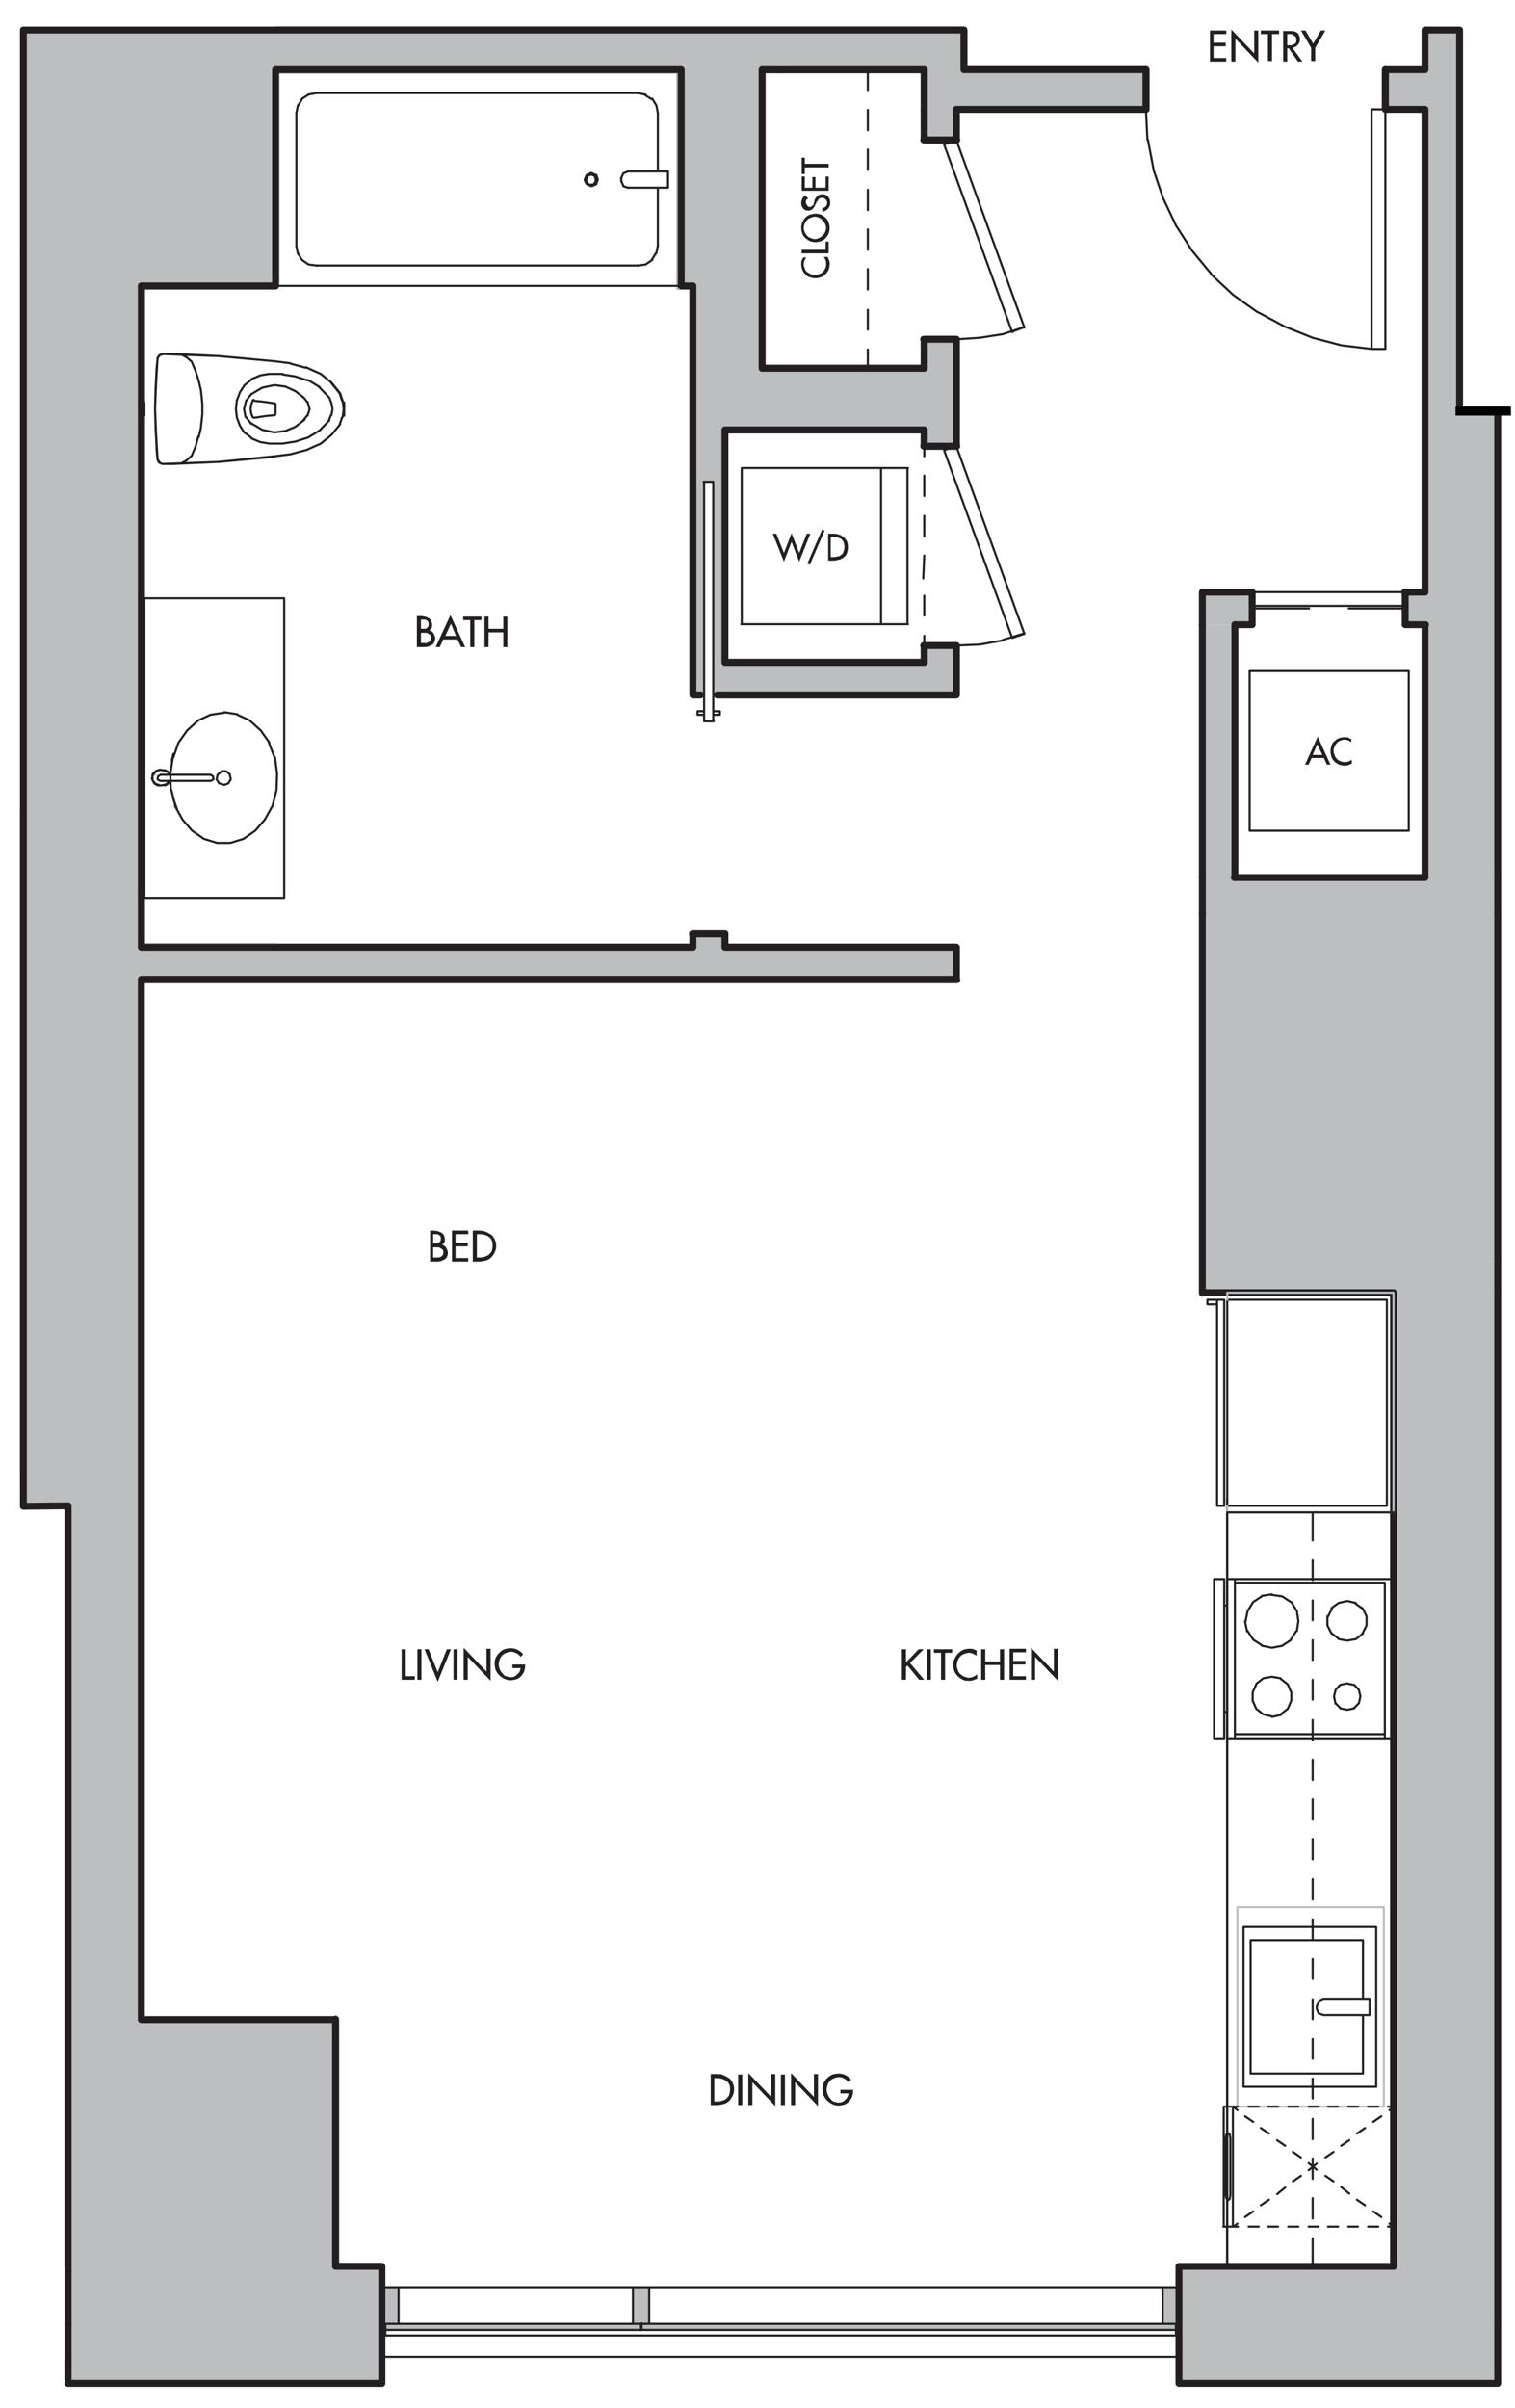 <svg xmlns="http://www.w3.org/2000/svg" xmlns:xlink="http://www.w3.org/1999/xlink" id="Layer_1" x="0" y="0" version="1.1" viewBox="0 0 298 473.3" xml:space="preserve"><style>.st0{clip-path:url(#SVGID_2_);fill:#bcbec0}.st1,.st10,.st13,.st14,.st15,.st2,.st9{clip-path:url(#SVGID_2_);fill:none;stroke:#231f20;stroke-width:.418;stroke-linecap:round;stroke-linejoin:round;stroke-miterlimit:10}.st10,.st13,.st14,.st15,.st2,.st9{stroke-width:1.357}.st10,.st13,.st14,.st15,.st9{clip-path:url(#SVGID_16_)}.st10,.st13,.st14,.st15{stroke-width:.418}.st13,.st14,.st15{clip-path:url(#SVGID_22_);stroke-width:1.357}.st14,.st15{stroke-width:.418}.st15{stroke:#bcbec0}.st17{fill:#231f20}</style><g><g><defs><path id="SVGID_1_" d="M2 4.3v466h295.2V4.3H2z"/></defs><clipPath id="SVGID_2_"><use overflow="visible" xlink:href="#SVGID_1_"/></clipPath><path d="M4.6 56.2h23.2v103.4H4.6zM273.2 21.5h7.9v-7.8h-7.9v7.8zm-83.6 0h36.1v-7.8h-36.1v7.8zM276.4 122.8h4v-6.4h-4v6.4zm-39.9 0h9.8v-6.4h-9.8v6.4zM236.5 172.5h58.2v6.9h-58.2zM137.5 56.2v.6h-1.3v79.8h2.2V94.7h1.9v41.9h2.3V56.2h-5.1zm-1.2 130h6.4v-2.6h-6.4v2.6zM142.6 130.2h45.5v6.4h-45.5zM27.8 186.2h160.4v6.4H27.8zM47.3 12.8h6.9v36.5h-6.9zM153.5 5.9h28.3v7.8h-28.3zM8.5 5.9h45.7v6.9H8.5zM13.4 293.3h14.4v107.6H13.4zM54.2 5.9h99.3v7.8H54.2zM2 56.2v-6.9 6.9zM8.5 5.9h7.8-7.8zM181.8 27.5h6.4v-6h-6.4v6zm0 60.2h6.4v-21h-6.4v21zm0 42.5h6.4v-3.3h-6.4v3.3zM25.5 400.9H62v54.8H25.5zM13.4 400.9h4v44.6h-4z" class="st0"/><path d="M27.8 397H66v4H27.8z" class="st0"/><path d="M62 400.9h4v48.6h-4zM236.5 122.8h6.4v52.1h-6.4zM236.5 176h6.9v78.2h-6.9z" class="st0"/><path d="M241.4 177.5h53.2v76.7h-53.2z" class="st0"/><path d="M280.3 80.7h14.3v100.8h-14.3z" class="st0"/><path d="M280.3 5.9h6.8v77.6h-6.8zM13.4 468.5v-11.7 11.7zM13.4 467.5h60.8v.9H13.4z" class="st0"/><path d="M74.1 456.8h.9v11.7h-.9zM62 449.6h13v7.2H62zM274.1 249.2h20.6v200.2h-20.6zM124.5 449.6v7.2h1.4v1.2h.3v-1.2h1.5v-7.2zM228.7 449.6v7.2h2.6v2.3h.6v-9.5zM75.1 449.6v9.5h.7v-2.3h2.6v-7.2z" class="st0"/><path d="M75.1 456.8h156.8v1.3H75.1zM294.6 459.1v-9.5 9.5zM294.6 458v-1.3 1.3zM134 13.7h12v42.5h-12zM13.4 456.8h60.8v7.2H13.4zM142.6 72.4h39.1v12.1h-39.1zM181.8 5.9h7.8v15.7h-7.8zM13.4 296v-2.7 2.7zM4.6 49.3h49.6v6.9H4.6zM4.6 5.9H9v6.9H4.6zM4.6 159.6v131.6h5.2v2.1h18V159.6zM294.6 468.5v-23h-62.7v23M66 445.5h9.1v4.1H66zM146 13.7h4v58.7h-4z" class="st0"/><path d="M25.5 455.7H62M189.6 5.9H16.3" class="st1"/><path d="M27.8 159.6V56.2M280.3 5.9v7.8m0 7.8v94.9m6.8-35.7V5.9m0 0h-6.8m-90.7 15.6h35.8m0 0v-7.8m0 0h-35.8m82.9 7.8h7.8m0-7.8h-7.8m0 0v7.8m-29.6 101.3h3.4m0 0v-6.4m0 0h-9.8m0 0v6.4m39.9 0h4m-.1 49.7v-49.7m0-6.4h-4m.1 0v6.4m18.2 56.6v-6.9m-14.3 0h-37.5m-6.3 0v6.9m-93.9 6.8v-2.6m0 0h-6.4m.1 0v2.6m6.3-56V84.5m0-12.1V56.2m-6.3.6v79.8m0 0h1.5m3.3 0h1.6m-.1 0h45.5m0 0v-6.4m-6.3 0h-39.1m45.4 56h-45.5m-6.3 0H27.8m0 6.4h160.4m-.1 0v-6.4" class="st2"/><path d="M269.8 68.6l-5.8-.7m-.1 0l-5.7-1.5m0 0l-5.5-2.2m0 0l-5.2-2.8m-.1 0l-4.8-3.4m0 0l-4.4-4.1m.1 0l-3.8-4.6m0 0l-3.2-5m0 0l-2.5-5.3m0 0l-1.9-5.6m0-.1l-1.1-5.8m-.1 0l-.3-6m44.4 0v47.1m2.7 0h-2.7m2.7-47.1v47.1m0-47.1h-2.7" class="st1"/><path d="M272.5 21.5v-7.8m-47.1 7.8v-7.8M54.2 49.3V12.8m-6.9 0v36.5m106.2-35.6h28.3m0-7.8h-28.3m-145 6.9h38.8" class="st2"/><path d="M137.2 140.5v-.6m1.3-.1h-1.3m1.3.7h-1.3m4.4 0v-.6m-1.3-.1h1.3m-1.3.7h1.3m-1.3-45.8h-1.9m.1 0v47.1m0 0h1.9m-.1 0V94.7" class="st1"/><path d="M13.4 296v104.9m3.9 0h10.4m.1-3.9V293.3M54.2 13.7H134m15.9 0h3.5m.1-7.8H54.2m0 6.9v.9m127.6 7.8v6m0 0h6.4m-.1 0v-6m-6.3 45.2v5.6m0 12.2v3.2m0 0h6.4m-.1 0v-21m0 0h-6.4m.1 60.2v3.3m6.3 0v-3.3m0 0h-6.4m-168.3 274v44.6m3.9 0v-44.6m10.5 0H62m4 0v-4m0 .1H27.8m34.2 3.9v48.6m0 .1h4m0-4.1v-44.6m170.5-278.1v49.7m6.4 0v-49.7" class="st2"/><path d="M62 400.9H25.5m0 0v54.8m0 0H62m0 0v-54.8" class="st1"/><path d="M236.5 179.4v74.8m0-.1h6.9m0 0h30.7m20.5 0v-6.8m0-74.8V80.7m-62.7 376.1v11.7m0 0h1m0 0h60.8m.9 0v-11.7m-.9 11.7h.9m-281.2-1V464" class="st2"/><path d="M13.4 464v-7.2" class="st1"/><path d="M13.4 468.5h60.8m-.1-1H13.4m61.7 1v-11.7m0 0h-.9m-.1 7.2v3.5m0 1h.9" class="st2"/><path d="M74.1 456.8v7.2" class="st1"/><path d="M62 456.8h13.1m0 0v-7.2m0 0H62m0 0v7.2m232.6 0v-7.2m-62.7 0v7.2m62.7-209.4v-68m-20.5 74.7v191.4m20.5 4.1V254.1" class="st2"/><path d="M119.1 458h6m-43 0h-6m.8-8.4h155m-153.5 7.2h46m3.3 0h101M75.8 458h155.5m-156.2 1.1h156.8m-104.2-9.5h-3.2m0 0v7.2m0 0h1.5m-.1 0v1.3m0-.1h.3m0 0v-1.3m0 .1h1.5m0 0v-7.2m101 0v7.2m0 0h2.6m0 0v2.3m0 0h.6m0 0v-9.5m0 0h-3.2m-150.3 7.2v-7.2m0 0h-3.3m0 0v9.5m0 0h.7m0 0v-2.3m0 0h2.6m-1.5-7.2h155m-156.8 9.5h156.8m0 4.2H75.1m156.8-5.3v-1.3m0 .1H75.1m0 0v1.3m0-.1h156.8m62.7-8.4v9.5m0-2.3v1.3" class="st1"/><path d="M146 56.2V13.7m-12 0v42.5m0 0h2.3m6.3 0h3.3M13.4 464h60.8m-.1-7.2H13.4" class="st2"/><path d="M74.1 464v-7.2m-60.7 0v7.2" class="st1"/></g><g><defs><path id="SVGID_3_" d="M280 6.3v-.7.7z"/></defs><defs><path id="SVGID_4_" d="M2 4.3v466h295.2V4.3H2z"/></defs><clipPath id="SVGID_5_"><use overflow="visible" xlink:href="#SVGID_3_"/></clipPath><clipPath id="SVGID_6_" clip-path="url(#SVGID_5_)"><use overflow="visible" xlink:href="#SVGID_4_"/></clipPath><path fill="none" stroke="#231f20" stroke-linecap="round" stroke-linejoin="round" stroke-miterlimit="10" stroke-width=".418" d="M280.3 5.9h33.3" clip-path="url(#SVGID_6_)"/></g><g><defs><path id="SVGID_7_" d="M286.3 6.8V5v1.8z"/></defs><defs><path id="SVGID_8_" d="M2 4.3v466h295.2V4.3H2z"/></defs><clipPath id="SVGID_9_"><use overflow="visible" xlink:href="#SVGID_7_"/></clipPath><clipPath id="SVGID_10_" clip-path="url(#SVGID_9_)"><use overflow="visible" xlink:href="#SVGID_8_"/></clipPath><path fill="none" stroke="#231f20" stroke-linecap="round" stroke-linejoin="round" stroke-miterlimit="10" stroke-width="1.357" d="M287.1 5.9h0" clip-path="url(#SVGID_10_)"/></g><g><defs><path id="SVGID_11_" d="M286.3 79.9h27.4v1.8h-27.4z"/></defs><defs><path id="SVGID_12_" d="M2 4.3v466h295.2V4.3H2z"/></defs><clipPath id="SVGID_13_"><use overflow="visible" xlink:href="#SVGID_11_"/></clipPath><clipPath id="SVGID_14_" clip-path="url(#SVGID_13_)"><use overflow="visible" xlink:href="#SVGID_12_"/></clipPath><path fill="none" stroke="#231f20" stroke-linecap="round" stroke-linejoin="round" stroke-miterlimit="10" stroke-width="1.357" d="M294.6 80.7h-7.5" clip-path="url(#SVGID_14_)"/></g><g><defs><path id="SVGID_15_" d="M2 4.3v466h295.2V4.3H2z"/></defs><clipPath id="SVGID_16_"><use overflow="visible" xlink:href="#SVGID_15_"/></clipPath><path d="M25.5 456.8v-7.2M142.6 84.5h39.1m.1-12.1H150m-4 0h-3.3" class="st9"/><path d="M276.4 116.4v3.1m-30.1-3.1h11.2m7.8 0h11.1m-30.1 3.2v-3.1m30.1 3.1h-11.1m-7.8 0h-11.2m0-3.2v2.6m0 .1h30.1m0 0v-2.6m0-.1h-30.1m-58.2 10.5l4.6-.2m0 0l4.5-.8m0-.1l4.3-1.3m-2.4.9l-13.4-36.9m2.4-.8l-2.4.8m15.8 36.1l-2.4.8m-11-37.7l13.4 36.9" class="st10"/><path d="M188.1 87.7h-6.4m6.4 39.2h-6.4" class="st9"/><path d="M188.1 66.7l4.6-.3m0 0l4.5-.7m0 0l4.3-1.4m-2.4 1l-13.4-36.9m2.4-.9l-2.4.9m15.8 35.9l-2.4.9m-11-37.7l13.4 36.9" class="st10"/><path d="M188.1 27.5h-6.4m6.4 39.2h-6.4m.1-53v7.8m6.3 0h1.5m0-7.8V5.9m0 0h-7.8M9.8 293.3v1.1m18-238.2h26.4m0 0v-6.9m-6.9 0l-42.7-.1" class="st9"/></g><g><defs><path id="SVGID_17_" d="M4.6 11.9h4.8v1.8H4.6z"/></defs><defs><path id="SVGID_18_" d="M2 4.3v466h295.2V4.3H2z"/></defs><clipPath id="SVGID_19_"><use overflow="visible" xlink:href="#SVGID_17_"/></clipPath><clipPath id="SVGID_20_" clip-path="url(#SVGID_19_)"><use overflow="visible" xlink:href="#SVGID_18_"/></clipPath><path fill="none" stroke="#231f20" stroke-linecap="round" stroke-linejoin="round" stroke-miterlimit="10" stroke-width="1.357" d="M4.6 12.8H9" clip-path="url(#SVGID_20_)"/></g><g><defs><path id="SVGID_21_" d="M2 4.3v466h295.2V4.3H2z"/></defs><clipPath id="SVGID_22_"><use overflow="visible" xlink:href="#SVGID_21_"/></clipPath><path d="M4.6 159.6v130.1m0 1.5h5.2m0 0v2.1m18 0V192.5m0-6.3v-26.6" class="st13"/><path d="M4.6 291.8v2" class="st14"/><path d="M274.1 445.5h-42.2m0 0v4.1m-156.8-4.1H66m0 4.1h9.1m0 0v-4.1m-49.6 0h-8.1m8.1 4.1v-4.1M146 13.7v58.7m3.9 0V13.7" class="st13"/><path d="M54.2 56.2H27.8m0 0v130m0 0h26.7" class="st14"/><path d="M54.5 186.2v-.6m0 0H28.4m0 0V56.8m0 0h25.8m0 0v-.6m83.3 0h-4.3m0 0v.6m0 0h4.3m0 0v-.6" class="st15"/><path d="M241.4 445.5V294.7m18.9 98.2l-.8.4m0 0l-.4.9m-.1.7l.4.9m.1 0l.8.3m7.8 0v11.5m0 0H246m0 0v-26.2m0 0h22.1m0 0v11.5m2.6-14.1v31.4m0 0h-26.1m0 0v-31.4m0 0h26.1M259 394.3v.6m1.3 1.2h9.1m0 0v-3.2m0 0h-9.1" class="st14"/><path d="M272.2 414.1h-28.8m0-39.2h28.8m0 39.2V375m-28.8-.1V414" class="st15"/><path d="M242.9 310.4v.7m31.2-.7h-32.7m0 0v31.3m1.5-31.3v31.3m29.5 0v-30.6m0 0h-29.5m22.1 3.6l-1.7.4m0 0l-1.4 1m.1.1l-.8 1.6m-.1-.1v1.8m0 0l.8 1.6m.1 0l1.4 1.1m-.1 0l1.7.3m0 0l1.7-.3m0 0l1.4-1.1m-.1 0l.8-1.6m0 0v-1.8m0 0l-.8-1.6m0 .1l-1.4-1m.1-.1l-1.7-.4m-14.8-1.3l-2 .3m0 .1l-1.7 1.1m0 0l-1.1 1.8m0 0l-.4 2m-.1 0l.4 2m.1-.1l1.1 1.7m0 0l1.7 1.1m0 .1l2 .4m0 0l2.1-.4m-.1 0l1.7-1.1m0-.1l1.1-1.7m.1 0l.3-2m0 .1l-.3-2m0 0l-1.1-1.8m-.1 0l-1.7-1.1m0 0l-2.1-.3m14.9 17.4l-1.4.3m0 0l-.9 1m0 0l-.3 1.3m0 0l.3 1.4m0-.1l.9.9m0 .1l1.4.3m0 0l1.4-.3m-.1 0l.9-.9m.1-.1l.3-1.4m0 .1l-.3-1.3m0 0l-.9-1m-.1 0l-1.4-.3m-14.7-1.3l-1.7.3m0 0l-1.4 1.1m0 .1l-.7 1.6m0 0v1.7m0-.1l.7 1.6m0 0l1.4 1.1m0 0l1.7.4m0 .1l1.8-.4m-.1-.1l1.4-1.1m0 0l.7-1.6m0 0v-1.7m0 .1l-.7-1.6m0 0l-1.4-1.1m0-.1l-1.8-.3m-7.2 12.1v-.8m31.2.8h-32.7m31-.8h-29.5m-4.1-30.5v31.3m2-31.3v31.3m0-31.3h-2m0 31.3h2m.6-26.1h-.6m.6 20.9h-.6m1.7 101.2h1m2.1 0h2m1.8 0h2m2 0h2m2 0h1.9m1.9 0h2m2 0h1.9m2 0h2m1.9 0h1m.1 0l-.8-.6m-1.6-1.3l-1.6-1.1m-1.6-1.2l-1.6-1.1m-1.5-1.2l-1.6-1.3m-1.5-1.1l-1.6-1.1m-1.7-1.2l-1.6-1.3m-1.5-1.1l-1.6-1.1m-1.5-1.2l-1.6-1.1m-1.6-1.3l-1.6-1.1m-1.5-1.2l-1.6-1.1m-1.5-1.2l-.8-.7m-.1 0h1m2.1 0h2m1.8 0h2m2 0h2m2 0h1.9m1.9 0h2m2 0h1.9m2 0h2m1.9 0h1m.1 0l-.8.7m-1.6 1.2l-1.6 1.1m-1.6 1.2l-1.6 1.1m-1.5 1.3l-1.6 1.1m-1.5 1.2l-1.6 1.1m-1.7 1.2l-1.6 1.3m-1.5 1.1l-1.6 1.1m-1.5 1.2l-1.6 1.3m-1.6 1.1l-1.6 1.1m-1.5 1.2l-1.6 1.1m-1.5 1.3l-.8.6m-1.5-6.3l.1.7m0 0l.4.3m0 .1l.3-.3m0-.1l.1-.7m0-11l-.1-.7m0-.1l-.3-.2m0 0l-.4.2m0 0l-.1.7m0 11.1v-11.1m.9 11.1v-11.1m.5 17.4h-1.9m.1 0v-23.6m0 0h1.9m-.1 0v23.6m0 0v-23.6m31.6 0v1m0 2v1.9m0 2v2m0 1.9v1.9m0 2v2m0 2v2m0 1.8v1M129.4 22.2l-.3-1.5m0 0l-.8-1.3m-.1.1l-1.3-.8m.1-.1l-1.6-.3m-63.2 0l-1.6.3m.1 0l-1.3.8m0 .1l-.8 1.3m0-.1l-.3 1.5m0 26.2l.3 1.5m0-.1l.8 1.3m0 0l1.3.9m0 0l1.6.2m63.1 0l1.6-.2m0 0l1.3-.9m-.1 0l.8-1.3m.1 0l.3-1.5m-5.9-14.6l-.9.4m0 0l-.4.9m0 .6l.4.9m0 .1l.9.3" class="st14"/><path d="M133.2 56.2V14.3m0 0H54.8m0 0v41.9" class="st15"/><path d="M54.2 56.2H134m-4.6-22.5V22.2m-4-3.9H62.2m-3.9 3.9v26.2m3.9 3.8h63.2m4-3.8V36.9m-5.9 0h7.8m.1 0v-3.2m0 0h-7.8m-1.4 1.3v.6m-5.9-1.6l.9.4m.1 0l.3.9m0 0l-.3.8m0 .1l-.9.4m-.1 0l-.9-.4m0 0l-.4-.8m0-.1l.4-.9m0 0l.9-.4m0 .3l.7.3m0 0l.2.9m.1 0l-.5.7m-.1.1h-.9m0 0l-.5-.7m0-.1l.2-.9m0 0l.8-.3M54.2 13.7v42.5M134 13.7H54.2M134 56.2V13.7M178.5 92v30.7m0 0h-32.7m.1 0V92m0 0v30.7m0 0h32.7m-.1 0V92m-32.6 0h32.7m-5.3 30.7V92m-30.7-7.5h1.9m4 0h3.9m3.9 0h4m3.8 0h4m3.9 0h4m3.8 0h2m-39.2 45.7V125m0-4v-3.9m0-3.9v-4m0-3.8v-4m0-3.9v-4m0-3.8v-5.2m39.2 45.7h-2m-3.9 0h-4m-3.8 0h-4m-3.8 0h-4m-4 0h-3.9m-3.9 0h-1.9m39.2 0V125m0-4v-3.9m-.2-3.4l.2-4.5m0-3.8v-4m0-3.9v-4m0-3.8v-5.2m-27.5 0v-5.2m0 0H170m0 0v5.2m-15.7 0H170m75.8 47.4v31.4m0 0h31.3m0 0v-31.4m0 0h-31.3m-4.4 123.6V296m0 0h28.8m.3-40.5h-29.1m28.8 40.5h2.6m0 0v-40.5m0 0h-2.3m-29.7 0V296m0 0h-1.4m0 0v-40.5m0 0h1.4m-1.4 0h-1.9m0 0v.9m0 0h1.9" class="st14"/><path d="M241.4 255.5v-1.4m0 0h32.7m0 0v43.1m0 .1h-32.7m0 0V296" class="st15"/><path d="M32.1 69.6h2.5m0 0l2.2.1m0 0l2.2.1m0 0l4 .2m0 0l6.7.6m15.5 4.6l1.7 2.1m-.1 0l.5 1.5M53.9 89.7l-3.1.3m0 0l-2.6.3m-.1 0l-5.1.5m0 0l-4.6.2m0 0l-4.5.2m0 0H32m.1 0l-.7-.2m0 0l-.2-.2m0 0l-.2-.4m0 0l-.1-1m0 0l-.1-1.1m0 0l-.1-2.4m0 0l-.1-1.9m0 0l-.1-3.7m0 0l.1-3.9m0 .1l.2-4.1m0 0l.2-1.9m0 0l.1-.3m0 0l.2-.3m0 0l.3-.2m0 0l.4-.1M53.9 71L43 70m0 0l-11-.4m31.1 3.9l-2.9-1.3m0 .1l-3-.8m-.1-.1l-3.2-.4m12.9 6.3l-1.7-2.1m.1 0l-2.1-1.7m4.5 6.9l-.2-1.7m0 .1l-.5-1.5m-18.8-1.6l-.9 1.4m0 0l-.6 1.6m0-.1l-.2 1.8m6.5-6.9l-1.8.3m.1 0l-1.7.7m0 .1l-1.4 1.1m12.5-.9l-2.5-.8m0 0l-2.5-.4m0-.1H53m11.7 4.6l-1.9-2m.1 0l-2.3-1.4m4.8 5.6l-.2-1m0 0l-.4-1.1m-15.4-.7l-1 1.3m0 0l-.4 1.6m6-4.7l-2.4.5m0 0l-2.2 1.3m10.4.7L58 76.8m.1.1l-1.9-.9m0 0l-2.2-.3m6.9 4.7l-.4-1.4m0 .1l-.8-1m-10 .7l-.3.8m0 0l-.1.8m.9-1.6l-.3-.1m0-.1l-.2.1m4.4.6l-2-.3m0 0l-1.9-.2m4 .6l-.1-.1m-22-9.7l-.6.2m-.1 0l-.4.6m0-.1l-.3 5m0 0l-.2 5m7.2-9.2l-.9-.8m0 0l-1.1-.6m3.4 5.2l-.6-1.9m0 0l-.8-1.9m2 7.2l-.2-1.8m0 .1l-.4-1.7m.7 5.5v-1m0 0l-.1-1m-7.6 12.8l11-.4m-.1 0l10.9-1m0-.1l3.2-.4m0 0l3-.8m.1 0l2.9-1.3m0 0l2.1-1.7m0 0l1.7-2.1m-.1.1l.5-1.5m.1 0l.2-1.6m-21.2 0l.2 1.7m0 0l.6 1.6m0 0l.9 1.4m0-.1l1.4 1.1m0 .1l1.7.7m0 0l1.8.3m-.1 0h2.6m.1 0l2.5-.4m0 0l2.5-.8m0 0l2.3-1.4m0 0l1.9-2m-.1 0l.4-1m.1 0l.2-1.1M48 80.4l.3 1.6m.1 0l1 1.3m0-.1l2.2 1.3m0 0l2.4.5m0 0l2.2-.3m0 0l1.9-.8m0 0l1.8-1.4m-.3.2l.8-1m.1 0l.4-1.3m-11.6 0l.1.7m0 .1l.3.8m0 0l.2.1m0 0h.3m0 0l1.9-.3m0 0l2-.2m0 0v-.1m0 0l.1-.1m0-2v1m0 0v.9m-23.2 9l.4.6m0 .1l.6.2m-1.5-10.9l.2 5.1m0 0l.3 5m4.6.7l1.1-.6m.1-.1l.9-.8m0 0l.8-1.9m0 0l.5-1.9m.1.1l.4-1.7m0 0l.2-1.8m0 0l.1-1m0 0v-.9m-11.4-1.4v2.6m39.3-2.6v2.6m-39.3 35.9h27.5m0 0v58.9m-27.5 0v-58.9m5.4 31.9l.3-1.3m.7 10.8l-.8-2.2M44.1 140l2.6.4m0 .1l2.4 1.1m0 0l2.2 2m0 0L53 146m-.1 0l1.1 2.9m.1 0l.4 3.2m0 0l-.1 3.1m0 .1l-.8 3.1m0 0l-1.5 2.7m0 0l-1.9 2.2m0 0l-2.3 1.6m0 0l-2.6.8m0 0h-2.6m0 0l-2.6-.8m0 0l-2.3-1.6m0 0l-1.9-2.2m0 0l-1.5-2.7m.1 0l-.8-3.1m-.1 0l-.1-3.1m0-.1l.5-3.2m.1 0l1-2.9m0 0l1.7-2.4m0 0l2.2-2m0 0l2.4-1.1m0 0l2.7-.4m0 14.2l-.9-.3m-.1 0l-.5-.8m0 0l.2-.9m0 0l.7-.6m.1-.1h.9m0 0l.7.6m0 .1l.2.9m0 0l-.5.8m0 0l-.8.3m-12.7-3l-.2.1m0 0h-.1m0 0l-.2.1m0 0h-.1m0 0l-.2.1m0 0l-.1.2m0 0l-.2.1m0 0l-.2.2m0 0l-.1.2m0 .1v.2m0 0l-.1.3m0 0v.2m0 0l.1.2m0 0l.1.2m0 0l.1.2m0 0l.1.2m0 0l.2.2m0 0l.2.1m0 0l.2.1m0 0l.2.1m0 0h.2m1.1 0l.1-.1m0 0h.2m0 0l.1-.1m.2-.1l.1-.1m0 0l.1-.2m.2-.3h8M41.5 152.3h-8m-.1-.2l-.2-.2m0 0l-.2-.2m0 0l-.1-.1m0 0l-.3-.1m0 0l-.1-.1m0 0h-.2m0 0h-.1m1.2 2.1l-.7.7m0 0l-1 .2m-.1 0l-1-.3m0 0l-.6-.7m0 0v-.9m0 0l.6-.8m0-.1l1-.3m0 0l1.1.3m.1 0l.6.6m-1.9 1.3l-.5-.3m0 0l.1-.6m0 0l.5-.3m9.8 0l.5.3m0 0l.1.6m0 0l-.5.3m-10 0h9.9m-9.8-1.2h9.9m-13.1 24.2h27.5M170.7 72.7v-4m0-3.9v-3.9m0-4v-4m0-3.8v-4m0-3.8v-4m0-3.9v-4m0-3.8v-4m0-3.9v-4" class="st14"/><path d="M16.9 16.6h18.4M16.9 35V16.6M35.3 35H16.9m18.4-18.4V35" class="st15"/><path d="M14.3 14l2.1 2.1m2.8 2.7l2.7 2.8m2.9 2.9l2.7 2.7m2.8 2.8l2.7 2.7m2.8 2.8l2.1 2.1m0-23.6l-2.1 2.1M33 18.8l-2.7 2.8m-2.8 2.9l-2.7 2.7M21.9 30l-2.7 2.7m-2.8 2.8l-2.1 2.1M37.9 14H14.3m23.6 23.6V14M14.3 37.6h23.6M14.3 14v23.6m243.9 407.9V440m0-3.9v-4m0-3.8v-4m0-3.8v-4m0-4v-3.9m0-3.9v-3.9m0-3.9V393m0-4v-3.9m0-3.9v-3.9m0-3.9v-4m0-3.9v-4m0-3.8v-4m0-3.8v-4m0-3.8v-4m0-4v-3.9m0-3.9v-3.9m0-3.9v-3.9m0-4v-3.9m0-3.9v-5.5m-16.8 0v148.2m0-148.2h32.7" class="st14"/><path fill="#bcbec0" d="M13.4 468.5V296l-8.8.1V5.9h185v7.8h35.8v7.8h-37.3v6h-6.3V13.7h-31.9v58.7h31.9v-5.7h6.3v21h-6.3v-3.2h-39.2v45.7h39.2v-3.3h6.3v9.7h-47l.6-55.1-4.4-2.6.4 57.7h-1.4V56.2H134V13.7H54.2v42.5H27.8v130h108.5v-2.6h6.3v2.6h45.5v6.3H27.8V397H66v48.5h9.1v23z" clip-path="url(#SVGID_22_)"/><path d="M137.7 136.6h-1.4V56.2H134V13.7H54.2v42.5H27.8v130h108.5v-2.6h6.3v2.6h45.5v6.3H27.8V397H66v48.5h9.1v23H13.4V296l-8.8.1V5.9h185v7.8h35.8v7.8h-37.3v6h-6.3V13.7h-31.9v58.7h31.9v-5.7h6.3v21h-6.3v-3.2h-39.2v45.7h39.2v-3.3h6.3v9.7h-47" class="st13"/></g><path d="M85.2 242.6h.7c.2 0 .3.1.4.1l.3.3c.1.1.1.3.1.5s0 .4-.1.5l-.3.3c-.1.1-.3.1-.4.1h-.7v-1.8zm0 2.6h1c.2 0 .3.1.5.2s.3.2.4.3c.1.1.1.3.1.5s0 .4-.1.5l-.3.3c-.1.1-.3.1-.5.2h-1.1v-2zm-.7 2.8h1.4c.3 0 .5 0 .8-.1.3-.1.5-.2.7-.3.2-.1.4-.3.5-.5.1-.2.2-.5.2-.8 0-.2 0-.3-.1-.5s-.1-.3-.2-.5c-.1-.1-.2-.3-.4-.4-.1-.1-.3-.2-.5-.2.1 0 .2-.1.3-.2.1-.1.1-.2.2-.3.1-.1.1-.2.1-.3v-.3c0-.3-.1-.6-.2-.8-.1-.2-.3-.4-.5-.5-.2-.1-.4-.2-.7-.3-.3 0-.5-.1-.8-.1h-.7v6.1h-.1zm4.4 0h3.2v-.7h-2.5V245H92v-.7h-2.4v-1.7h2.5v-.7h-3.2v6.1zm4.1 0h1.2c.5 0 .9-.1 1.3-.2s.8-.3 1.1-.6c.3-.3.5-.6.7-1 .2-.4.3-.8.3-1.3s-.1-.9-.3-1.3c-.2-.4-.4-.7-.7-.9-.3-.2-.7-.4-1.1-.6-.4-.1-.8-.2-1.3-.2H93v6.1zm.8-5.4h.3c.4 0 .7 0 1.1.1.3.1.7.2.9.4.3.2.5.4.6.7.2.3.2.7.2 1.1 0 .4-.1.8-.2 1.1-.2.3-.4.5-.6.7-.3.2-.6.3-.9.4-.3.1-.7.1-1.1.1h-.3v-4.6zM82.8 121.8h.7c.2 0 .3.1.4.1l.3.3c.1.1.1.3.1.5s0 .4-.1.5l-.3.3c-.1.1-.3.1-.4.1h-.7v-1.8zm0 2.6h1c.2 0 .3.1.5.2s.3.2.4.3c.1.1.1.3.1.5s0 .4-.1.5l-.3.3c-.1.1-.3.1-.5.2s-.3 0-.5 0h-.6v-2zm-.8 2.8h1.4c.3 0 .5 0 .8-.1.3-.1.5-.2.7-.3.2-.1.4-.3.5-.5.1-.2.2-.5.2-.8 0-.2 0-.3-.1-.5s-.1-.3-.2-.5c-.1-.1-.2-.3-.4-.4-.1-.1-.3-.2-.5-.2.1 0 .2-.1.3-.2s.1-.2.2-.3.1-.2.1-.3v-.3c0-.3-.1-.6-.2-.8-.1-.2-.3-.4-.5-.5-.2-.1-.4-.2-.7-.3-.3 0-.5-.1-.8-.1H82v6.1zm8-1.5l.7 1.5h.8l-2.9-6.3-2.9 6.3h.8l.7-1.5H90zm-.3-.7h-2.1l1.1-2.4 1 2.4zm3.6-3.1h1.4v-.7h-3.6v.7h1.4v5.3h.8v-5.3zm2.8 1.7v-2.4h-.8v6h.8v-2.9H99v2.9h.8v-6H99v2.4h-2.9zM238 12.1h3.2v-.7h-2.5V9.1h2.4v-.7h-2.4V6.7h2.5V6H238v6.1zm4.2 0h.8V7.6l4.5 4.7V6h-.8v4.5l-4.5-4.7v6.3zm8-5.4h1.4V6H248v.7h1.4V12h.8V6.7zm4 2.7c.2 0 .4-.1.6-.2.2-.1.3-.2.5-.4.1-.1.2-.3.3-.5.1-.2.1-.4.1-.6 0-.3-.1-.6-.2-.8-.1-.3-.3-.5-.6-.6-.2-.1-.5-.2-.8-.2H252.4v6h.8V9.5h.3l1.8 2.6h.9l-2-2.7zm-1.1-2.7h.8c.2 0 .4.1.5.2.2.1.3.2.4.3.1.1.2.3.2.6 0 .2 0 .4-.1.6-.1.1-.2.3-.4.3-.2.1-.3.1-.5.2h-.8V6.7h-.1zm4.8 2.7V12h.8V9.4l2-3.4h-.9l-1.5 2.6-1.5-2.6h-.9l2 3.4zM260.4 149l.6 1.3h.7l-2.5-5.5-2.5 5.5h.7l.6-1.3h2.4zm-.3-.6h-1.9l.9-2.1 1 2.1zm5.7-3.1l-.6-.3c-.2-.1-.5-.1-.7-.1-.4 0-.8.1-1.1.2-.3.1-.6.3-.9.6-.3.2-.5.5-.6.9-.1.3-.2.7-.2 1.1 0 .4.1.7.2 1.1.1.3.3.6.6.9.2.2.5.4.9.6.3.1.7.2 1.1.2.2 0 .5 0 .7-.1.2-.1.5-.2.7-.3v-.8c-.2.2-.4.3-.7.4-.2.1-.5.1-.8.1-.3 0-.6-.1-.8-.2-.3-.1-.5-.3-.7-.5-.2-.2-.3-.4-.4-.7-.1-.3-.2-.5-.2-.8 0-.3.1-.6.2-.8.1-.3.3-.5.4-.7.2-.2.4-.4.7-.5.3-.1.5-.2.8-.2.3 0 .5 0 .7.1.2.1.5.2.7.4v-.6zM152.7 104.9h-.7l2.2 5.5 1.5-3.9 1.5 3.9 2.2-5.5h-.7l-1.5 3.8-1.5-3.9-1.5 3.9-1.5-3.8zm9-.8l-2.9 6.7.5.2 2.9-6.7-.5-.2zm1.1 6.1h1.1c.4 0 .8-.1 1.2-.2.4-.1.7-.3.9-.5.3-.2.5-.5.6-.8s.2-.7.2-1.2c0-.4-.1-.8-.2-1.1-.2-.3-.4-.6-.6-.8-.3-.2-.6-.4-.9-.5s-.7-.2-1.1-.2h-1.1v5.3h-.1zm.6-4.7h.2c.3 0 .7 0 1 .1.3.1.6.2.8.3.2.2.4.4.5.6.1.3.2.6.2 1s-.1.7-.2 1c-.1.3-.3.5-.5.6-.2.2-.5.3-.8.3-.3.1-.6.1-1 .1h-.2v-4zM79.7 324.2H79v6h2.6v-.7h-1.8v-5.3h-.1zm3.2 0h-.8v6h.8v-6zm1.4 0h-.8l2.6 6.4 2.6-6.4h-.8l-1.8 4.5-1.8-4.5zm5.7 0h-.8v6h.8v-6zm1.2 6h.8v-4.5l4.5 4.7v-6.3h-.8v4.5l-4.5-4.7v6.3zm9.6-3v.7h1.6c0 .2-.1.5-.2.7-.1.2-.3.4-.5.6-.2.2-.4.3-.6.4-.2.1-.5.1-.7.1-.3 0-.6-.1-.9-.2-.3-.1-.5-.3-.7-.6-.2-.2-.4-.5-.5-.8-.1-.3-.2-.6-.2-.9 0-.3.1-.7.2-1 .1-.3.3-.6.5-.8.2-.2.5-.4.8-.5.3-.1.6-.2.9-.2.4 0 .7.1 1.1.3s.6.4.8.7l.5-.5c-.3-.4-.7-.7-1.1-.9-.4-.2-.9-.3-1.4-.3-.4 0-.8.1-1.2.2-.4.2-.7.4-1 .7-.3.3-.5.6-.7 1-.2.4-.2.8-.2 1.2 0 .4.1.8.2 1.2.2.4.4.7.7 1 .3.3.6.5 1 .7.4.2.8.3 1.2.3.4 0 .8-.1 1.2-.2.3-.1.7-.4.9-.6.3-.3.4-.6.6-.9.1-.4.2-.7.2-1.2v-.2h-2.5zM139.8 413.8h1.2c.5 0 .9-.1 1.3-.2s.8-.3 1.1-.6c.3-.3.5-.6.7-1 .2-.4.3-.8.3-1.3s-.1-.9-.3-1.3c-.2-.4-.4-.7-.7-.9-.3-.2-.7-.4-1.1-.6s-.8-.2-1.3-.2h-1.2v6.1zm.7-5.3h.3c.4 0 .7 0 1.1.1.3.1.6.2.9.4.3.2.5.4.6.7.2.3.2.7.2 1.1 0 .4-.1.8-.2 1.1-.2.3-.4.5-.6.7-.3.2-.6.3-.9.4-.3.1-.7.1-1.1.1h-.3v-4.6zm5.5-.7h-.8v6h.8v-6zm1.2 6h.8v-4.5l4.5 4.7v-6.3h-.8v4.5l-4.5-4.7v6.3zm7.2-6h-.8v6h.8v-6zm1.2 6h.8v-4.5l4.5 4.7v-6.3h-.8v4.5l-4.5-4.7v6.3zm9.7-3v.7h1.6c0 .2-.1.5-.2.7-.1.2-.3.4-.5.6-.2.2-.4.3-.6.4-.2.1-.5.1-.7.1-.3 0-.6-.1-.9-.2-.3-.1-.5-.3-.7-.6-.2-.2-.4-.5-.5-.8-.1-.3-.2-.6-.2-.9 0-.3.1-.7.2-1 .1-.3.3-.6.5-.8.2-.2.5-.4.8-.5.3-.1.6-.2.9-.2.4 0 .7.1 1.1.3.3.2.6.4.8.7l.5-.5c-.3-.4-.7-.7-1.1-.9-.4-.2-.9-.3-1.4-.3-.4 0-.8.1-1.2.2-.4.2-.7.4-1 .7-.3.3-.5.6-.7 1-.2.4-.2.8-.2 1.2 0 .4.1.8.2 1.2.2.4.4.7.7 1 .3.3.6.5 1 .7.4.2.8.3 1.2.3s.8-.1 1.2-.2c.3-.1.7-.4.9-.6.3-.3.4-.6.6-.9.1-.4.2-.7.2-1.2v-.2h-2.5zM178.2 326.8v-2.6h-.8v6h.8v-2.5l.3-.3 2.3 2.8h1l-2.8-3.3 2.7-2.7h-1l-2.5 2.6zm4.9-2.6h-.8v6h.8v-6zm2.8.7h1.4v-.7h-3.6v.7h1.4v5.3h.8v-5.3zm6.3-.4c-.2-.1-.5-.2-.7-.3-.3-.1-.5-.1-.8-.1-.4 0-.9.1-1.2.2-.4.2-.7.4-1 .7s-.5.6-.7 1c-.2.4-.3.8-.3 1.3 0 .4.1.8.2 1.2.2.4.4.7.7 1 .3.3.6.5 1 .7.4.2.8.2 1.2.2.3 0 .5 0 .8-.1.3-.1.5-.2.8-.3v-.9c-.2.2-.5.4-.7.5-.3.1-.6.2-.9.2-.3 0-.6-.1-.9-.2-.3-.1-.5-.3-.8-.5-.2-.2-.4-.5-.5-.8-.1-.3-.2-.6-.2-.9 0-.3.1-.7.2-1 .1-.3.3-.6.5-.8.2-.2.5-.4.8-.5s.6-.2.9-.2c.3 0 .6.1.8.2s.5.2.7.4v-1h.1zm1.6 2.1v-2.4h-.8v6h.8v-2.9h2.9v2.9h.8v-6h-.8v2.4h-2.9zm4.8 3.6h3.2v-.7h-2.5v-2.3h2.4v-.7h-2.4v-1.7h2.5v-.7h-3.2v6.1zm4.2 0h.8v-4.5l4.5 4.7v-6.3h-.8v4.5l-4.5-4.7v6.3zM158 50.6l-.3.6c-.1.2-.1.5-.1.7 0 .4.1.8.2 1.1.1.3.3.6.6.9.2.3.5.5.9.6.3.1.7.2 1.1.2.4 0 .7-.1 1.1-.2.3-.1.6-.3.9-.6.2-.2.4-.5.6-.9.1-.3.2-.7.2-1.1 0-.2 0-.5-.1-.7-.1-.2-.2-.5-.3-.7h-.8c.2.2.3.4.4.7.1.2.1.5.1.8 0 .3-.1.6-.2.8-.1.3-.3.5-.5.7-.2.2-.4.3-.7.4-.3.1-.5.2-.8.2-.3 0-.6-.1-.8-.2s-.5-.3-.7-.4-.4-.4-.5-.7c-.1-.3-.2-.5-.2-.8 0-.3 0-.5.1-.7.1-.2.2-.5.4-.7h-.6zm-.3-1.5v.7h5.3v-2.3h-.6v1.6h-4.7zm.1-3.2c.1.3.3.6.6.9.3.2.5.4.9.6.3.1.7.2 1.1.2.4 0 .8-.1 1.1-.2.3-.1.6-.3.9-.6.2-.2.4-.5.6-.9.1-.3.2-.7.2-1.1 0-.4-.1-.7-.2-1.1-.1-.3-.3-.6-.6-.9-.2-.2-.5-.4-.9-.6-.3-.1-.7-.2-1.1-.2-.4 0-.7.1-1.1.2-.3.1-.6.3-.9.6-.2.2-.4.5-.6.9-.1.3-.2.7-.2 1.1 0 .4.1.7.2 1.1zm4.5-.3c-.1.3-.3.5-.5.7-.2.2-.4.3-.7.5-.3.1-.5.2-.8.2-.3 0-.6-.1-.8-.2-.3-.1-.5-.2-.7-.4-.2-.2-.3-.4-.5-.7-.1-.3-.2-.5-.2-.9 0-.3.1-.6.2-.9.1-.3.3-.5.5-.7.2-.2.4-.3.7-.4.3-.1.5-.2.8-.2.3 0 .6.1.8.2.3.1.5.3.7.5.2.2.3.4.5.7.1.3.2.5.2.8 0 .3-.1.5-.2.8zm-3.9-7.1c-.3.1-.5.3-.6.6-.1.2-.2.5-.2.8 0 .2 0 .4.1.6.1.2.2.4.3.5.1.1.3.3.4.3.2.1.4.1.6.1.2 0 .3 0 .5-.1.1-.1.3-.1.4-.3.1-.1.2-.2.3-.4s.1-.3.2-.4l.2-.4c0-.1.1-.2.2-.3.1-.1.1-.2.2-.3.1-.1.2-.2.3-.2.1-.1.2-.1.4-.1.1 0 .3 0 .4.1.1 0 .2.1.3.2.1.1.2.2.2.3.1.1.1.2.1.4 0 .1 0 .3-.1.4 0 .1-.1.2-.2.3-.1.1-.2.2-.3.2-.1.1-.3.1-.4.1l.1.7c.2 0 .4-.1.6-.2.2-.1.3-.2.5-.4.1-.1.2-.3.3-.5.1-.2.1-.4.1-.6 0-.2 0-.5-.1-.7-.1-.2-.2-.4-.3-.5-.1-.2-.3-.3-.5-.4s-.4-.1-.7-.1c-.2 0-.4 0-.6.1-.2.1-.3.2-.4.3-.1.1-.2.3-.3.4-.1.2-.2.3-.2.5l-.1.4c0 .1-.1.2-.1.3 0 .1-.1.2-.2.2l-.2.2c-.1 0-.2.1-.3.1-.1 0-.2 0-.3-.1-.1-.1-.2-.1-.2-.2-.1-.1-.1-.2-.2-.3 0-.1-.1-.2-.1-.3 0-.2 0-.4.1-.5.1-.1.2-.2.4-.3l-.6-.5zm4.6-1v-2.8h-.6v2.2h-2v-2.1h-.6v2.1h-1.5v-2.2h-.6v2.8h5.3zm-4.7-5.3V31h-.6v3.2h.6v-1.3h4.7v-.7h-4.7z" class="st17"/></g></svg>